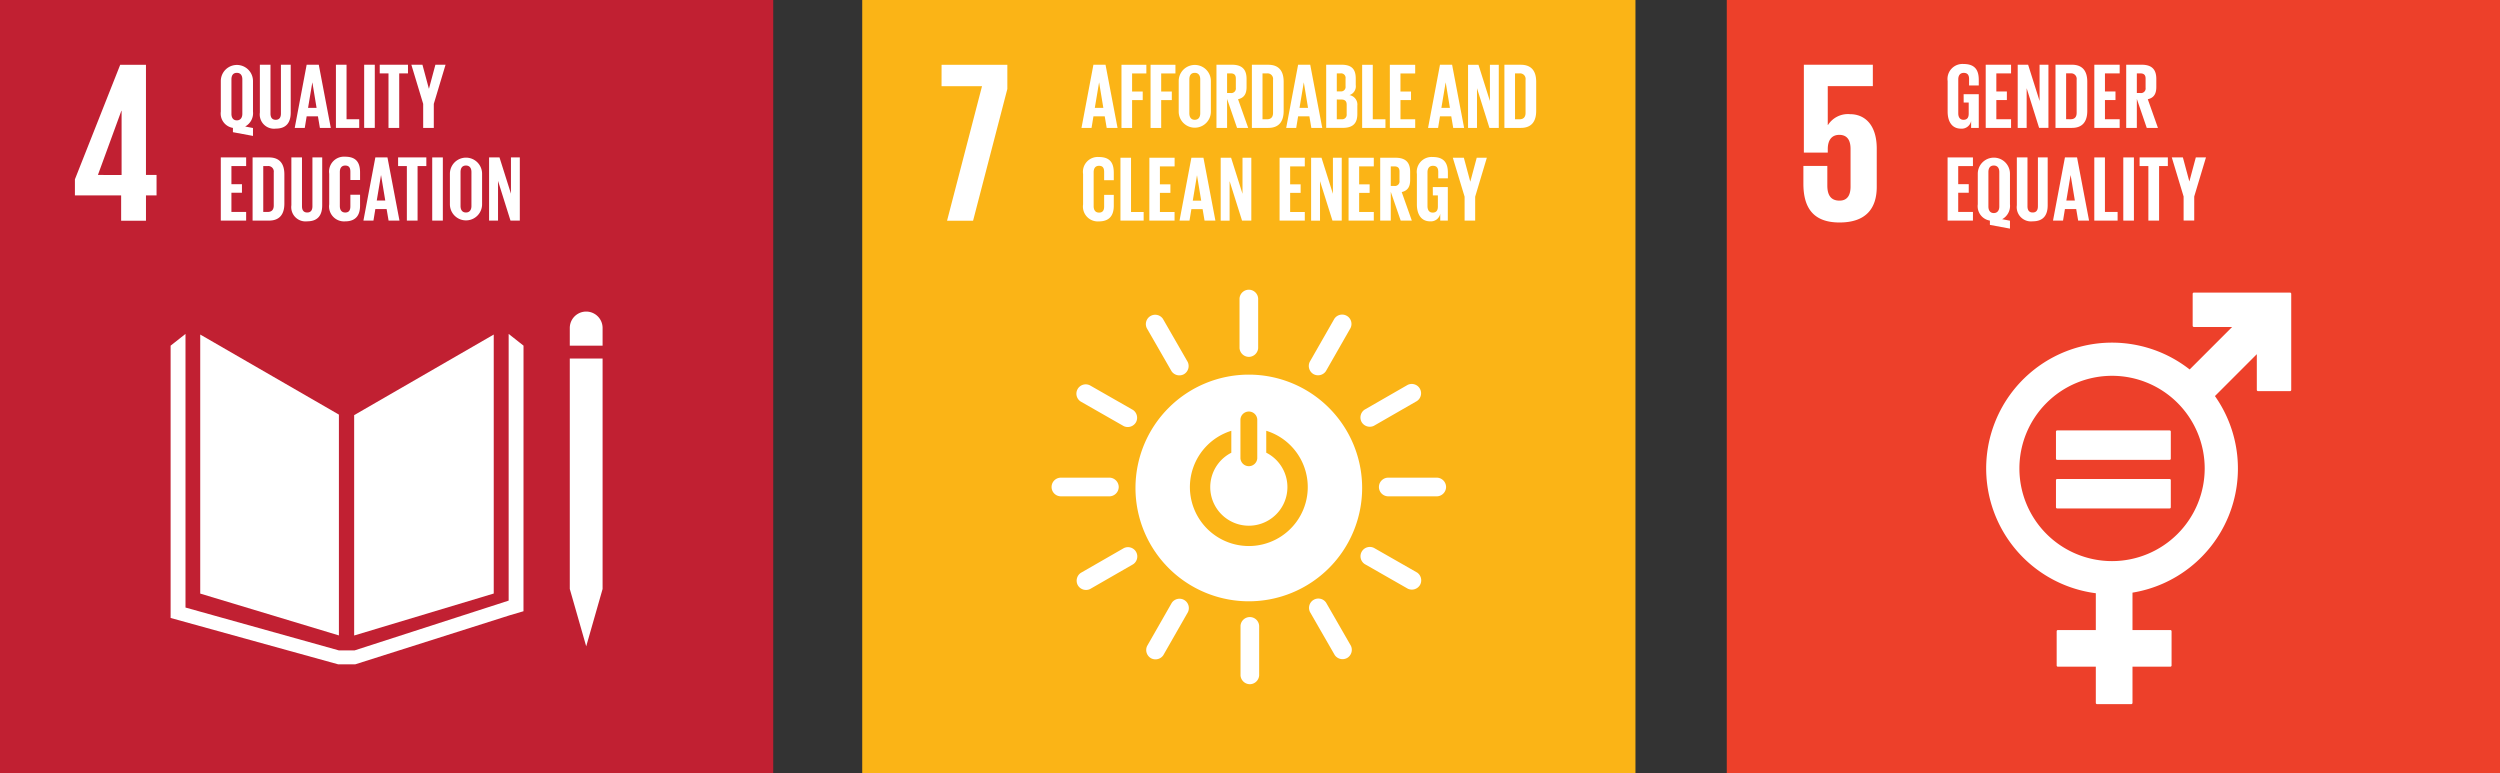 <svg id="Group_126232" data-name="Group 126232" xmlns="http://www.w3.org/2000/svg" xmlns:xlink="http://www.w3.org/1999/xlink" width="264.143" height="81.7" viewBox="0 0 264.143 81.7">
  <rect x="0" y="0" width="264.143" height="81.7" fill="#333333" stroke="none"/>
  <defs>
    <clipPath id="clip-path">
      <rect id="Rectangle_64629" data-name="Rectangle 64629" width="264.143" height="81.7" fill="none"/>
    </clipPath>
  </defs>
  <rect id="Rectangle_64623" data-name="Rectangle 64623" width="81.697" height="81.7" fill="#c12032"/>
  <path id="Path_511390" data-name="Path 511390" d="M51.169,56.512h2.624V53.84h1.118V51.678H53.792V40.039H51.07l-4.785,12.1v1.7h4.884Zm-2.454-4.834L51.192,44.9h.025v6.779Z" transform="translate(-38.37 -33.192)" fill="#fff"/>
  <path id="Path_511391" data-name="Path 511391" d="M138.37,215.164l-14.652-8.46v27.37l14.652,4.421Z" transform="translate(-102.562 -171.358)" fill="#fff"/>
  <path id="Path_511392" data-name="Path 511392" d="M218.828,215.225v23.283l14.748-4.434V206.71Z" transform="translate(-181.409 -171.363)" fill="#fff"/>
  <g id="Group_126231" data-name="Group 126231">
    <g id="Group_126230" data-name="Group 126230" clip-path="url(#clip-path)">
      <path id="Path_511393" data-name="Path 511393" d="M355.531,194.245a1.733,1.733,0,1,0-3.466,0v1.869h3.466Z" transform="translate(-291.863 -159.592)" fill="#fff"/>
      <path id="Path_511394" data-name="Path 511394" d="M352.491,245.87h-.43l1.734,6.059,1.731-6.059h0V221.519H352.06V245.87Z" transform="translate(-291.858 -183.64)" fill="#fff"/>
      <path id="Path_511395" data-name="Path 511395" d="M142.715,207.562l-1.571-1.241V234.5l-16.281,5.261h-1.655L107,235.231v-28.91l-1.572,1.241v28.771l17.705,4.9h1.8l16.335-5.186,1.443-.424Z" transform="translate(-87.401 -171.041)" fill="#fff"/>
      <path id="Path_511396" data-name="Path 511396" d="M136.432,97.269h2.678v.916h-1.556v1.91h1.113V101h-1.113v2.028h1.556v.916h-2.678Z" transform="translate(-113.103 -80.636)" fill="#fff"/>
      <path id="Path_511397" data-name="Path 511397" d="M159.431,99.061v3.091c0,1.024-.423,1.792-1.625,1.792h-1.733V97.269h1.733c1.2,0,1.625.758,1.625,1.792m-1.762,3.968c.463,0,.64-.276.64-.679v-3.5a.585.585,0,0,0-.64-.669H157.2v4.844Z" transform="translate(-129.385 -80.636)" fill="#fff"/>
      <path id="Path_511398" data-name="Path 511398" d="M183.292,97.269v5.051c0,1.034-.443,1.7-1.585,1.7a1.506,1.506,0,0,1-1.674-1.7V97.269h1.122v5.159c0,.394.158.66.552.66s.551-.266.551-.66V97.269Z" transform="translate(-149.248 -80.636)" fill="#fff"/>
      <path id="Path_511399" data-name="Path 511399" d="M203.416,101.839V98.61a1.575,1.575,0,0,1,1.674-1.8c1.24,0,1.585.689,1.585,1.674v.788h-1.024v-.876c0-.414-.138-.65-.542-.65s-.571.286-.571.689v3.584c0,.4.168.689.571.689s.542-.256.542-.65v-1.231h1.024v1.152c0,.955-.394,1.664-1.585,1.664a1.579,1.579,0,0,1-1.674-1.8" transform="translate(-168.632 -80.254)" fill="#fff"/>
      <path id="Path_511400" data-name="Path 511400" d="M224.555,103.944l1.26-6.675h1.28l1.27,6.675h-1.152l-.207-1.221h-1.191l-.2,1.221Zm1.408-2.117h.9l-.443-2.678h-.009Z" transform="translate(-186.157 -80.636)" fill="#fff"/>
      <path id="Path_511401" data-name="Path 511401" d="M245.981,97.269h2.984v.916h-.926v5.76h-1.132v-5.76h-.926Z" transform="translate(-203.919 -80.636)" fill="#fff"/>
      <rect id="Rectangle_64624" data-name="Rectangle 64624" width="1.122" height="6.675" transform="translate(45.667 16.633)" fill="#fff"/>
      <path id="Path_511402" data-name="Path 511402" d="M278,101.839V98.61a1.7,1.7,0,1,1,3.4,0v3.23a1.7,1.7,0,1,1-3.4,0m2.275.177V98.433c0-.4-.177-.689-.581-.689s-.571.286-.571.689v3.584c0,.4.177.689.571.689s.581-.285.581-.689" transform="translate(-230.464 -80.254)" fill="#fff"/>
      <path id="Path_511403" data-name="Path 511403" d="M303.139,99.75v4.194h-.945V97.269h1.1l1.211,3.83v-3.83h.936v6.676h-.985Z" transform="translate(-250.519 -80.636)" fill="#fff"/>
      <path id="Path_511404" data-name="Path 511404" d="M137.715,46.739v-.453a1.536,1.536,0,0,1-1.28-1.723V41.334a1.7,1.7,0,1,1,3.4,0v3.229a1.6,1.6,0,0,1-.827,1.575l.827.158v.837Zm.995-1.94V41.157c0-.4-.177-.689-.581-.689s-.571.286-.571.689V44.8c0,.394.178.689.571.689s.581-.3.581-.689" transform="translate(-113.105 -32.772)" fill="#fff"/>
      <path id="Path_511405" data-name="Path 511405" d="M163.826,39.993v5.051c0,1.034-.443,1.7-1.585,1.7a1.506,1.506,0,0,1-1.674-1.7V39.993h1.122v5.159c0,.394.158.66.552.66s.551-.266.551-.66V39.993Z" transform="translate(-133.11 -33.154)" fill="#fff"/>
      <path id="Path_511406" data-name="Path 511406" d="M182.112,46.668l1.26-6.675h1.28l1.27,6.675H184.77l-.207-1.221h-1.191l-.2,1.221Zm1.408-2.117h.9l-.443-2.678h-.009Z" transform="translate(-150.971 -33.154)" fill="#fff"/>
      <path id="Path_511407" data-name="Path 511407" d="M207.565,39.993h1.122v5.76h1.339v.916h-2.461Z" transform="translate(-172.072 -33.154)" fill="#fff"/>
      <rect id="Rectangle_64625" data-name="Rectangle 64625" width="1.122" height="6.675" transform="translate(38.477 6.839)" fill="#fff"/>
      <path id="Path_511408" data-name="Path 511408" d="M234.636,39.993h2.984v.916h-.926v5.76h-1.132v-5.76h-.926Z" transform="translate(-194.514 -33.154)" fill="#fff"/>
      <path id="Path_511409" data-name="Path 511409" d="M256.536,44.128v2.54h-1.122v-2.54l-1.25-4.135h1.172l.68,2.53h.01l.679-2.53h1.073Z" transform="translate(-210.702 -33.154)" fill="#fff"/>
      <rect id="Rectangle_64626" data-name="Rectangle 64626" width="81.696" height="81.7" transform="translate(182.447)" fill="#ed402a"/>
      <path id="Path_511410" data-name="Path 511410" d="M1119.217,45.216a2.5,2.5,0,0,0-2.332,1.142h-.025V42.251h4.763V39.992h-7.288v9.282h2.526v-.366c0-.972.438-1.506,1.215-1.506.851,0,1.192.584,1.192,1.483v3.984c0,.875-.316,1.482-1.167,1.482-.948,0-1.287-.631-1.287-1.6V50.683h-2.529v1.871c0,2.5,1,4.106,3.816,4.106,2.794,0,3.935-1.482,3.935-3.766V48.86c0-2.6-1.336-3.644-2.818-3.644" transform="translate(-923.744 -33.153)" fill="#fff"/>
      <path id="Path_511411" data-name="Path 511411" d="M1259.336,180.785h-10.153a.13.13,0,0,0-.129.129v3.374a.13.13,0,0,0,.129.13h4.043l-4.489,4.49a13.294,13.294,0,1,0-9.916,23.643v3.888h-4.005a.128.128,0,0,0-.131.128v3.616a.128.128,0,0,0,.131.129h4.005v3.826a.129.129,0,0,0,.129.129h3.615a.13.13,0,0,0,.131-.129v-3.826h4a.129.129,0,0,0,.129-.129v-3.616a.129.129,0,0,0-.129-.128h-4v-3.951a13.287,13.287,0,0,0,8.711-20.77l4.425-4.426v3.776a.13.13,0,0,0,.131.129h3.373a.13.13,0,0,0,.132-.129V180.914a.131.131,0,0,0-.132-.129m-18.8,28.371a9.789,9.789,0,1,1,9.789-9.789,9.8,9.8,0,0,1-9.789,9.789" transform="translate(-1017.383 -149.871)" fill="#fff"/>
      <path id="Path_511412" data-name="Path 511412" d="M1282.36,265.959h-11.873a.123.123,0,0,0-.129.116v2.874a.122.122,0,0,0,.129.118h11.873a.123.123,0,0,0,.131-.118v-2.874a.124.124,0,0,0-.131-.116" transform="translate(-1053.13 -220.481)" fill="#fff"/>
      <path id="Path_511413" data-name="Path 511413" d="M1282.36,295.973h-11.873a.125.125,0,0,0-.129.12v2.874a.123.123,0,0,0,.129.116h11.873a.123.123,0,0,0,.131-.116v-2.874a.125.125,0,0,0-.131-.12" transform="translate(-1053.13 -245.362)" fill="#fff"/>
      <path id="Path_511414" data-name="Path 511414" d="M1203.385,97.269h2.678v.916h-1.556v1.91h1.113V101h-1.113v2.028h1.556v.916h-2.678Z" transform="translate(-997.608 -80.636)" fill="#fff"/>
      <path id="Path_511415" data-name="Path 511415" d="M1223.325,104.015v-.453a1.536,1.536,0,0,1-1.28-1.723V98.61a1.7,1.7,0,1,1,3.4,0v3.229a1.6,1.6,0,0,1-.827,1.575l.827.158v.837Zm.994-1.94V98.433c0-.4-.177-.689-.581-.689s-.571.286-.571.689v3.643c0,.394.177.689.571.689s.581-.3.581-.689" transform="translate(-1013.078 -80.254)" fill="#fff"/>
      <path id="Path_511416" data-name="Path 511416" d="M1249.438,97.269v5.051c0,1.034-.443,1.7-1.585,1.7a1.506,1.506,0,0,1-1.674-1.7V97.269h1.123v5.159c0,.394.157.66.552.66s.551-.266.551-.66V97.269Z" transform="translate(-1033.085 -80.636)" fill="#fff"/>
      <path id="Path_511417" data-name="Path 511417" d="M1268.527,103.944l1.26-6.675h1.28l1.27,6.675h-1.152l-.207-1.221h-1.191l-.2,1.221Zm1.408-2.117h.9l-.443-2.678h-.009Z" transform="translate(-1051.612 -80.636)" fill="#fff"/>
      <path id="Path_511418" data-name="Path 511418" d="M1294.041,97.269h1.123v5.76h1.339v.916h-2.462Z" transform="translate(-1072.763 -80.636)" fill="#fff"/>
      <rect id="Rectangle_64627" data-name="Rectangle 64627" width="1.122" height="6.675" transform="translate(224.341 16.633)" fill="#fff"/>
      <path id="Path_511419" data-name="Path 511419" d="M1322.032,97.269h2.984v.916h-.926v5.76h-1.132v-5.76h-.926Z" transform="translate(-1095.967 -80.636)" fill="#fff"/>
      <path id="Path_511420" data-name="Path 511420" d="M1344.277,101.4v2.54h-1.122V101.4l-1.25-4.135h1.172l.68,2.53h.01l.679-2.53h1.073Z" transform="translate(-1112.441 -80.637)" fill="#fff"/>
      <path id="Path_511421" data-name="Path 511421" d="M1205.081,42.721h1.6v3.564h-.808v-.728a1.011,1.011,0,0,1-1.073.807c-.965,0-1.408-.768-1.408-1.8V41.333a1.582,1.582,0,0,1,1.684-1.8c1.241,0,1.605.689,1.605,1.674V41.8h-1.024v-.679c0-.414-.158-.65-.561-.65s-.581.286-.581.689V44.74c0,.4.168.689.552.689.364,0,.551-.207.551-.64V43.607h-.532Z" transform="translate(-997.61 -32.771)" fill="#fff"/>
      <path id="Path_511422" data-name="Path 511422" d="M1226.945,39.993h2.678v.916h-1.556v1.91h1.113v.906h-1.113v2.028h1.556v.916h-2.678Z" transform="translate(-1017.14 -33.154)" fill="#fff"/>
      <path id="Path_511423" data-name="Path 511423" d="M1247.658,42.474v4.194h-.946V39.992h1.1l1.211,3.83v-3.83h.936v6.675h-.985Z" transform="translate(-1033.527 -33.154)" fill="#fff"/>
      <path id="Path_511424" data-name="Path 511424" d="M1273.4,41.785v3.091c0,1.024-.423,1.792-1.625,1.792h-1.733V39.993h1.733c1.2,0,1.625.758,1.625,1.792m-1.763,3.968c.463,0,.64-.276.64-.679v-3.5a.585.585,0,0,0-.64-.669h-.473v4.844Z" transform="translate(-1052.864 -33.154)" fill="#fff"/>
      <path id="Path_511425" data-name="Path 511425" d="M1294.056,39.993h2.678v.916h-1.556v1.91h1.113v.906h-1.113v2.028h1.556v.916h-2.678Z" transform="translate(-1072.775 -33.154)" fill="#fff"/>
      <path id="Path_511426" data-name="Path 511426" d="M1314.877,43.606v3.062h-1.123V39.993h1.635c1.132,0,1.546.561,1.546,1.5v.856c0,.719-.256,1.142-.9,1.29l1.073,3.032h-1.182Zm0-2.7v2.077h.374a.486.486,0,0,0,.551-.551V41.45c0-.364-.167-.541-.551-.541Z" transform="translate(-1089.105 -33.154)" fill="#fff"/>
      <rect id="Rectangle_64628" data-name="Rectangle 64628" width="81.697" height="81.7" transform="translate(91.101 0)" fill="#fbb416"/>
      <path id="Path_511427" data-name="Path 511427" d="M581.768,42.3h4.277l-3.694,14.213H585.1l3.62-13.921V40.04h-6.949Z" transform="translate(-482.287 -33.194)" fill="#fff"/>
      <path id="Path_511428" data-name="Path 511428" d="M668.237,46.67l1.26-6.675h1.28l1.27,6.675H670.9l-.207-1.221H669.5l-.2,1.221Zm1.408-2.117h.9l-.443-2.678h-.009Z" transform="translate(-553.97 -33.156)" fill="#fff"/>
      <path id="Path_511429" data-name="Path 511429" d="M692.943,40h2.629v.916h-1.507v1.91h1.122v.906h-1.122v2.944h-1.122Z" transform="translate(-574.451 -33.156)" fill="#fff"/>
      <path id="Path_511430" data-name="Path 511430" d="M710.913,40h2.629v.916h-1.507v1.91h1.123v.906h-1.123v2.944h-1.122Z" transform="translate(-589.348 -33.156)" fill="#fff"/>
      <path id="Path_511431" data-name="Path 511431" d="M728.309,44.565v-3.23a1.7,1.7,0,1,1,3.4,0v3.23a1.7,1.7,0,1,1-3.4,0m2.275.177V41.159c0-.4-.177-.689-.581-.689s-.571.286-.571.689v3.584c0,.4.177.689.571.689s.581-.285.581-.689" transform="translate(-603.77 -32.774)" fill="#fff"/>
      <path id="Path_511432" data-name="Path 511432" d="M752.756,43.608V46.67h-1.122V39.995h1.635c1.132,0,1.546.561,1.546,1.5v.856c0,.719-.256,1.142-.9,1.29l1.073,3.032H753.81Zm0-2.7v2.077h.374a.486.486,0,0,0,.551-.551v-.985c0-.364-.167-.541-.551-.541Z" transform="translate(-623.106 -33.156)" fill="#fff"/>
      <path id="Path_511433" data-name="Path 511433" d="M776.879,41.788v3.091c0,1.024-.423,1.792-1.625,1.792h-1.733V40h1.733c1.2,0,1.625.758,1.625,1.792m-1.762,3.968c.463,0,.64-.276.64-.679v-3.5a.585.585,0,0,0-.64-.669h-.473v4.844Z" transform="translate(-641.251 -33.157)" fill="#fff"/>
      <path id="Path_511434" data-name="Path 511434" d="M794.719,46.67l1.26-6.675h1.28l1.27,6.675h-1.152l-.207-1.221h-1.191l-.2,1.221Zm1.408-2.117h.9l-.443-2.678h-.009Z" transform="translate(-658.824 -33.156)" fill="#fff"/>
      <path id="Path_511435" data-name="Path 511435" d="M819.424,39.995h1.625c1.122,0,1.5.522,1.5,1.467v.679a.972.972,0,0,1-.67,1.063,1.013,1.013,0,0,1,.837,1.113V45.2c0,.945-.423,1.467-1.546,1.467h-1.743Zm1.122,2.816h.394a.473.473,0,0,0,.531-.541v-.817a.472.472,0,0,0-.541-.541h-.384Zm0,.857v2.087h.492a.483.483,0,0,0,.552-.541v-1c0-.354-.168-.541-.561-.541Z" transform="translate(-679.304 -33.156)" fill="#fff"/>
      <path id="Path_511436" data-name="Path 511436" d="M841.656,40h1.122v5.76h1.339v.916h-2.462Z" transform="translate(-697.735 -33.156)" fill="#fff"/>
      <path id="Path_511437" data-name="Path 511437" d="M858.762,40h2.678v.916h-1.556v1.91H861v.906h-1.113v2.028h1.556v.916h-2.678Z" transform="translate(-711.916 -33.156)" fill="#fff"/>
      <path id="Path_511438" data-name="Path 511438" d="M882.378,46.67l1.26-6.675h1.28l1.27,6.675h-1.152l-.207-1.221h-1.191l-.2,1.221Zm1.408-2.117h.9l-.443-2.678h-.009Z" transform="translate(-731.493 -33.156)" fill="#fff"/>
      <path id="Path_511439" data-name="Path 511439" d="M908.031,42.476v4.194h-.945V40h1.1l1.211,3.83V40h.936v6.676h-.985Z" transform="translate(-751.976 -33.156)" fill="#fff"/>
      <path id="Path_511440" data-name="Path 511440" d="M932.905,41.788v3.091c0,1.024-.423,1.792-1.625,1.792h-1.733V40h1.733c1.2,0,1.625.758,1.625,1.792m-1.763,3.968c.463,0,.64-.276.64-.679v-3.5a.585.585,0,0,0-.64-.669h-.473v4.844Z" transform="translate(-770.596 -33.157)" fill="#fff"/>
      <path id="Path_511441" data-name="Path 511441" d="M669.22,102.02V98.806a1.567,1.567,0,0,1,1.666-1.793c1.235,0,1.578.686,1.578,1.666v.784h-1.019V98.59c0-.411-.137-.647-.539-.647s-.569.284-.569.686V102.2c0,.4.167.686.569.686s.539-.255.539-.647v-1.225h1.019v1.147c0,.951-.392,1.656-1.578,1.656a1.571,1.571,0,0,1-1.666-1.793" transform="translate(-554.785 -80.424)" fill="#fff"/>
      <path id="Path_511442" data-name="Path 511442" d="M692.311,97.471h1.117V103.2h1.333v.911h-2.45Z" transform="translate(-573.927 -80.803)" fill="#fff"/>
      <path id="Path_511443" data-name="Path 511443" d="M710.188,97.471h2.665v.911H711.3v1.9h1.108v.9H711.3V103.2h1.548v.911h-2.665Z" transform="translate(-588.747 -80.803)" fill="#fff"/>
      <path id="Path_511444" data-name="Path 511444" d="M728.811,104.115l1.254-6.644h1.274l1.264,6.644h-1.147l-.206-1.215h-1.186l-.2,1.215Zm1.4-2.107h.892l-.441-2.666h-.01Z" transform="translate(-604.186 -80.804)" fill="#fff"/>
      <path id="Path_511445" data-name="Path 511445" d="M755.193,99.94v4.175h-.941V97.47h1.1l1.205,3.812V97.47h.931v6.644h-.98Z" transform="translate(-625.277 -80.803)" fill="#fff"/>
      <path id="Path_511446" data-name="Path 511446" d="M790.636,97.471H793.3v.911h-1.548v1.9h1.108v.9h-1.108V103.2H793.3v.911h-2.665Z" transform="translate(-655.439 -80.803)" fill="#fff"/>
      <path id="Path_511447" data-name="Path 511447" d="M811.058,99.94v4.175h-.941V97.47h1.1l1.205,3.812V97.47h.931v6.644h-.98Z" transform="translate(-671.589 -80.803)" fill="#fff"/>
      <path id="Path_511448" data-name="Path 511448" d="M833.265,97.471h2.665v.911h-1.548v1.9h1.108v.9h-1.108V103.2h1.548v.911h-2.665Z" transform="translate(-690.779 -80.803)" fill="#fff"/>
      <path id="Path_511449" data-name="Path 511449" d="M853.924,101.067v3.048h-1.117V97.471h1.627c1.127,0,1.538.558,1.538,1.49v.852c0,.715-.254,1.137-.891,1.284l1.068,3.018h-1.176Zm0-2.685v2.068h.373a.483.483,0,0,0,.549-.549v-.98c0-.363-.167-.539-.549-.539Z" transform="translate(-706.979 -80.804)" fill="#fff"/>
      <path id="Path_511450" data-name="Path 511450" d="M877.125,100.188h1.588v3.547h-.8v-.725a1.006,1.006,0,0,1-1.068.8c-.96,0-1.4-.764-1.4-1.793V98.806a1.574,1.574,0,0,1,1.676-1.793c1.235,0,1.6.686,1.6,1.666v.588h-1.019V98.59c0-.411-.157-.647-.558-.647s-.579.284-.579.686V102.2c0,.4.167.686.549.686.363,0,.549-.206.549-.637V101.07h-.529Z" transform="translate(-725.741 -80.424)" fill="#fff"/>
      <path id="Path_511451" data-name="Path 511451" d="M900.033,101.586v2.528h-1.117v-2.528l-1.245-4.116h1.166l.676,2.518h.009l.676-2.518h1.068Z" transform="translate(-744.171 -80.803)" fill="#fff"/>
      <path id="Path_511452" data-name="Path 511452" d="M767.488,388.39a1,1,0,0,0,.982-.92v-5.243a.986.986,0,0,0-1.969,0v5.243a1,1,0,0,0,.987.92" transform="translate(-635.431 -316.098)" fill="#fff"/>
      <path id="Path_511453" data-name="Path 511453" d="M713.587,231.485a11.974,11.974,0,1,0,11.973,11.974,11.973,11.973,0,0,0-11.973-11.974m-.886,4.73a.891.891,0,0,1,1.778,0v4.111a.891.891,0,0,1-1.778,0Zm.888,13.379a6.229,6.229,0,0,1-1.851-12.176v2.319a4.077,4.077,0,1,0,3.691-.005v-2.316a6.229,6.229,0,0,1-1.84,12.179" transform="translate(-581.64 -191.902)" fill="#fff"/>
      <path id="Path_511454" data-name="Path 511454" d="M656.873,296.131a1,1,0,0,0-.92-.983H650.71a.986.986,0,0,0,0,1.969h5.243a1,1,0,0,0,.92-.987" transform="translate(-538.671 -244.678)" fill="#fff"/>
      <path id="Path_511455" data-name="Path 511455" d="M859.136,296.131a1,1,0,0,0-.92-.983h-5.243a.986.986,0,0,0,0,1.969h5.243a1,1,0,0,0,.92-.987" transform="translate(-706.347 -244.678)" fill="#fff"/>
      <path id="Path_511456" data-name="Path 511456" d="M766.874,186.134a1,1,0,0,0,.982-.92V179.97a.986.986,0,0,0-1.969,0v5.244a1,1,0,0,0,.987.92" transform="translate(-634.922 -148.427)" fill="#fff"/>
      <path id="Path_511457" data-name="Path 511457" d="M671.439,241.493a1,1,0,0,0-.31-1.31l-4.551-2.6a.986.986,0,0,0-.978,1.709l4.551,2.6a1,1,0,0,0,1.288-.4" transform="translate(-551.42 -196.869)" fill="#fff"/>
      <path id="Path_511458" data-name="Path 511458" d="M846.982,341.96a1,1,0,0,0-.31-1.31l-4.551-2.6a.986.986,0,0,0-.978,1.709l4.551,2.6a1,1,0,0,0,1.288-.4" transform="translate(-696.945 -280.157)" fill="#fff"/>
      <path id="Path_511459" data-name="Path 511459" d="M809.173,200.7a1,1,0,0,0,1.309-.31l2.6-4.551a.986.986,0,0,0-1.709-.978l-2.6,4.55a1,1,0,0,0,.4,1.289" transform="translate(-670.393 -161.172)" fill="#fff"/>
      <path id="Path_511460" data-name="Path 511460" d="M708.709,376.238a1,1,0,0,0,1.309-.311l2.6-4.55a.987.987,0,0,0-1.709-.979l-2.6,4.551a1,1,0,0,0,.4,1.289" transform="translate(-587.107 -306.697)" fill="#fff"/>
      <path id="Path_511461" data-name="Path 511461" d="M712.045,200.8a1,1,0,0,0,.393-1.287l-2.614-4.546a.986.986,0,0,0-1.706.982l2.613,4.545a1,1,0,0,0,1.314.306" transform="translate(-586.946 -161.267)" fill="#fff"/>
      <path id="Path_511462" data-name="Path 511462" d="M812.871,376.139a1,1,0,0,0,.393-1.287l-2.614-4.546a.986.986,0,0,0-1.706.982l2.613,4.545a1,1,0,0,0,1.313.305" transform="translate(-670.532 -306.621)" fill="#fff"/>
      <path id="Path_511463" data-name="Path 511463" d="M840.736,241.3a1,1,0,0,0,1.287.393l4.545-2.614a.986.986,0,0,0-.981-1.707l-4.545,2.614a1,1,0,0,0-.306,1.314" transform="translate(-696.867 -196.7)" fill="#fff"/>
      <path id="Path_511464" data-name="Path 511464" d="M665.4,342.13a1,1,0,0,0,1.287.393l4.545-2.614a.986.986,0,0,0-.981-1.707l-4.545,2.614a1,1,0,0,0-.306,1.314" transform="translate(-551.515 -280.286)" fill="#fff"/>
    </g>
  </g>
</svg>
